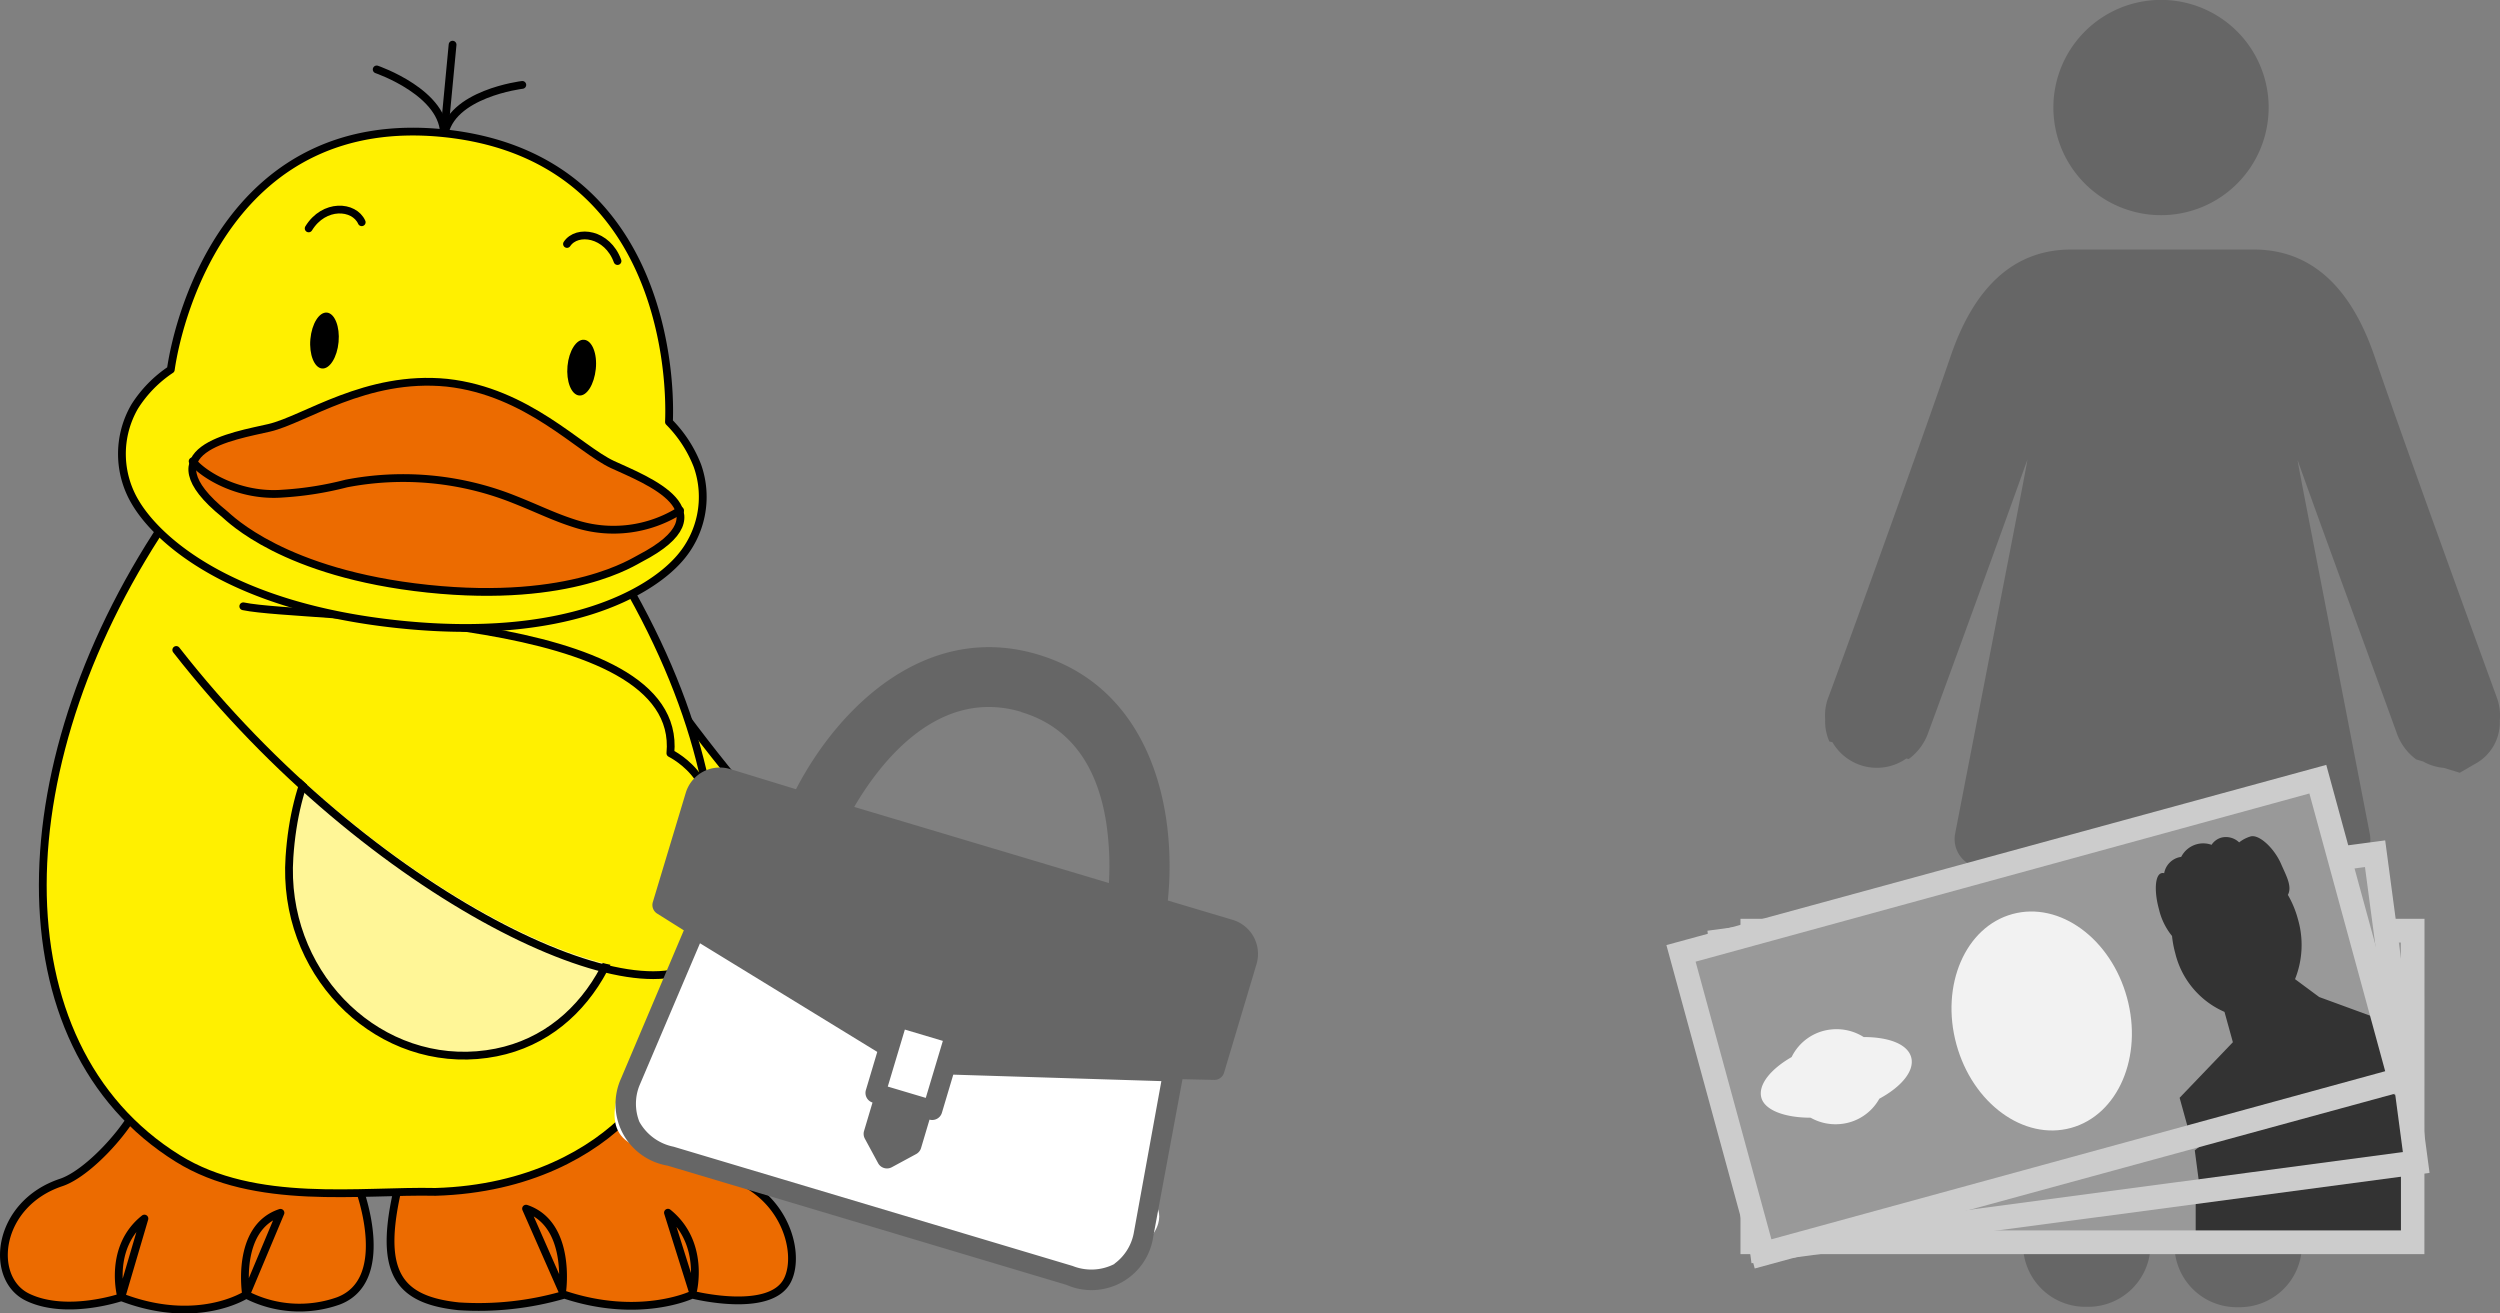 <svg xmlns="http://www.w3.org/2000/svg" xmlns:xlink="http://www.w3.org/1999/xlink" width="247.36" height="129.96" viewBox="0 0 247.36 129.96"><rect x="0" y="0" width="247.36" height="129.96" fill="#808080" stroke="none"/><defs><style>.cls-1,.cls-5,.cls-7{fill:none;}.cls-2{clip-path:url(#clip-path);}.cls-3{fill:#666;}.cls-4{fill:#ec6b00;}.cls-5,.cls-7{stroke:#000;stroke-linecap:round;stroke-linejoin:round;stroke-width:0.77px;}.cls-6{fill:#fff000;}.cls-13,.cls-7{fill-rule:evenodd;}.cls-8{fill:#fff697;}.cls-9{fill:#999;}.cls-10{fill:#f2f2f2;}.cls-11{fill:#333;}.cls-12{fill:#ccc;}.cls-13{fill:#fff;}</style><clipPath id="clip-path" transform="translate(0 -0.01)"><rect class="cls-1" x="180.57" width="78.23" height="129.7"/></clipPath></defs><title>shop-sell</title><g id="レイヤー_2" data-name="レイヤー 2"><g id="SP"><g id="contents"><g class="cls-2"><path class="cls-3" d="M224.47,10.66A10.65,10.65,0,1,1,213.82,0a10.65,10.65,0,0,1,10.65,10.65Zm0,0" transform="translate(0 -0.01)"/><path class="cls-3" d="M247.35,71.21a5.09,5.09,0,0,0-.29-2.14c-.08-.23-8.47-23.18-12.16-33.93C232.51,28.21,228.51,24.7,223,24.7H204.92c-5.5,0-9.49,3.52-11.88,10.45C189.35,45.9,181,68.84,180.88,69.07a5.1,5.1,0,0,0-.29,2.14,4.76,4.76,0,0,0,.42,2.17l.3.07a5.08,5.08,0,0,0,7.31,1.61l.24.05a5.47,5.47,0,0,0,1.9-2.53c2.89-7.86,6.9-18.87,9.84-27.09-.25,1.55-1.26,6.63-7.15,37a2.86,2.86,0,0,0,2.8,3.4h3.92v37.26a6.16,6.16,0,0,0,6.16,6.16h.29a6.16,6.16,0,0,0,6.16-6.16V85.93h2.37v37.26a6.16,6.16,0,0,0,6.16,6.16h.29a6.16,6.16,0,0,0,6.16-6.16V85.93h3.92a2.86,2.86,0,0,0,2.8-3.4c-5.89-30.41-6.9-35.49-7.15-37,2.93,8.22,7,19.23,9.84,27.09a5.47,5.47,0,0,0,1.9,2.53l.69.21a5.13,5.13,0,0,0,2.05.63l1.57.48,1.41-.82a4.68,4.68,0,0,0,2.55-4.39Z" transform="translate(0 -0.01)"/></g><path class="cls-4" d="M35.27,116.91c.61,1.44,3.44,9.81-1.77,11.81a11.49,11.49,0,0,1-9.14-.61s-4.8,3.15-12.35.25c0,0-5.42,1.86-9.28,0S-.36,119.13,6.08,117c3.38-1.15,9.18-8.07,8.26-10.67" transform="translate(0 -0.01)"/><path class="cls-5" d="M35.27,116.91c.61,1.44,3.44,9.81-1.77,11.81a11.49,11.49,0,0,1-9.14-.61s-4.8,3.15-12.35.25c0,0-5.42,1.86-9.28,0S-.36,119.13,6.08,117c3.38-1.15,9.18-8.07,8.26-10.67" transform="translate(0 -0.01)"/><path class="cls-6" d="M59.62,56.35c2.16,9.95,21.86,31,25.16,34.7,7.21,8-.43,18.09-10.05,14.61,0,0-6.8,4.69-11.35-3.65,0,0-6.81,5-13.68-10.57,0,0-9.29-18-4.88-25.87" transform="translate(0 -0.01)"/><path class="cls-5" d="M59.62,56.35c2.16,9.95,21.86,31,25.16,34.7,7.21,8-.43,18.09-10.05,14.61,0,0-6.8,4.69-11.35-3.65,0,0-6.81,5-13.68-10.57,0,0-9.29-18-4.88-25.87" transform="translate(0 -0.01)"/><path class="cls-4" d="M60.83,109.16c3.43.92,2.48,5.23,10.35,7,6.31,1.38,8.14,7.7,6.74,10.51-1.69,3.41-9.43,1.44-9.43,1.44s-5.17,2.48-12.64,0a30.26,30.26,0,0,1-10.47,1.15c-6.76-.72-8.36-4.07-5.13-15" transform="translate(0 -0.01)"/><path class="cls-7" d="M60.83,109.16c3.43.92,2.48,5.23,10.35,7,6.31,1.38,8.14,7.7,6.74,10.51-1.69,3.41-9.43,1.44-9.43,1.44s-5.17,2.48-12.64,0a30.26,30.26,0,0,1-10.47,1.15c-6.76-.72-8.36-4.07-5.13-15Zm7.72,18.67S69.81,123,66.09,120ZM12,128.36s-1.37-4.88,2.29-7.78Zm43.63-.63s.94-6.61-3.58-8.13Zm-31.28.38s-1.09-6.61,3.4-8.1Z" transform="translate(0 -0.01)"/><path class="cls-6" d="M17,50.69C.24,75-.48,103.39,17.59,114.63c7.66,4.77,18.13,3.14,25.5,3.31,9.28-.27,15.61-4,19.09-7.6C72.53,99.78,76.71,77.7,56.77,49.69" transform="translate(0 -0.01)"/><path class="cls-5" d="M17,50.69C.24,75-.48,103.39,17.59,114.63c7.66,4.77,18.13,3.14,25.5,3.31,9.28-.27,15.61-4,19.09-7.6C72.53,99.78,76.71,77.7,56.77,49.69" transform="translate(0 -0.01)"/><path class="cls-8" d="M49.07,66c-8.86-1.91-19.38,3.2-20.43,18.81-.77,11.23,8.19,20.43,18.56,19.6S62.86,93.58,62.4,83.33C62,73.39,55.43,67.4,49.07,66Z" transform="translate(0 -0.01)"/><path class="cls-5" d="M49.07,66c-8.86-1.91-19.38,3.2-20.43,18.81-.77,11.23,8.19,20.43,18.56,19.6S62.86,93.58,62.4,83.33C62,73.39,55.43,67.4,49.07,66Z" transform="translate(0 -0.01)"/><path class="cls-5" d="M37.27,6.88s6.88,2.35,6.66,6.65" transform="translate(0 -0.01)"/><path class="cls-5" d="M51.68,8.41s-7.18.86-7.75,5.12" transform="translate(0 -0.01)"/><line class="cls-5" x1="44.78" y1="4.42" x2="43.9" y2="13.71"/><path class="cls-6" d="M24.12,59.52c6.25,1.31,43.6.39,42.26,14.54,0,0,6.79,3.32,2.09,10,0,0,5.85,4.18,1.49,9.92-5.56,7.32-33.34-5.63-52.47-30.14" transform="translate(0 -0.01)"/><path class="cls-5" d="M24.07,60c6.25,1.31,43.6.39,42.26,14.54,0,0,6.79,3.32,2.09,10,0,0,5.85,4.18,1.49,9.92-5.56,7.32-33.34-5.63-52.47-30.14" transform="translate(0 -0.01)"/><path class="cls-6" d="M44,13.2C23,11,17.71,30.9,16.9,36.58a12.28,12.28,0,0,0-3.57,3.65,9.33,9.33,0,0,0,.1,9.55c2.2,3.67,9.37,10.25,26,12s24.84-3.22,27.67-6.36A9.24,9.24,0,0,0,69,46.08a12.59,12.59,0,0,0-2.81-4.32C66.43,36,65,15.43,44,13.2Z" transform="translate(0 -0.01)"/><path class="cls-5" d="M44,13.2C23,11,17.71,30.9,16.9,36.58a12.28,12.28,0,0,0-3.57,3.65,9.33,9.33,0,0,0,.1,9.55c2.2,3.67,9.37,10.25,26,12s24.84-3.22,27.67-6.36A9.24,9.24,0,0,0,69,46.08a12.59,12.59,0,0,0-2.81-4.32C66.43,36,65,15.43,44,13.2Z" transform="translate(0 -0.01)"/><path d="M57.81,33.63c-.77-.09-1.52,1.09-1.66,2.6s.37,2.82,1.14,2.91,1.5-1.09,1.66-2.62S58.58,33.71,57.81,33.63Z" transform="translate(0 -0.01)"/><path class="cls-5" d="M56.1,24.15c1-1.49,4-1.06,5,1.69" transform="translate(0 -0.01)"/><path class="cls-4" d="M44.23,37.88c-8-.8-14.07,3.64-17.59,4.46s-12.33,2.14-4.4,8.55c.48.39,5.82,5.87,20.09,7.37s20.49-2.77,21-3c8.94-4.64.57-7.76-2.73-9.29S52.22,38.76,44.23,37.88Z" transform="translate(0 -0.01)"/><path class="cls-7" d="M44.23,37.88c-8-.8-14.07,3.64-17.59,4.46s-12.33,2.14-4.4,8.55c.48.39,5.82,5.87,20.09,7.37s20.49-2.77,21-3c8.94-4.64.57-7.76-2.73-9.29S52.22,38.76,44.23,37.88Z" transform="translate(0 -0.01)"/><path d="M32.36,30.94c.76.09,1.28,1.39,1.14,2.91s-.88,2.69-1.64,2.62-1.29-1.39-1.15-2.91S31.58,30.86,32.36,30.94Z" transform="translate(0 -0.01)"/><path class="cls-5" d="M35.79,22c-.75-1.67-3.73-1.87-5.25.61" transform="translate(0 -0.01)"/><path class="cls-7" d="M67.29,50.52a12.36,12.36,0,0,1-10.4,1.3c-2.21-.7-3.75-1.52-6.46-2.57a29.62,29.62,0,0,0-16.16-1.4,33,33,0,0,1-6.3,1c-4.24.34-7.86-1.85-8.91-3.2" transform="translate(0 -0.01)"/><rect class="cls-9" x="173.38" y="92.08" width="65.32" height="30.83"/><ellipse class="cls-10" cx="206.04" cy="107.93" rx="8.75" ry="10.97"/><path class="cls-11" d="M233.15,112.91l-1.84-2.33a9.12,9.12,0,0,0,1.84-5.64,9.91,9.91,0,0,0-.34-2.6c.68-.68.32-2,.16-3.15-.25-1.72-1.38-3.46-2.25-3.39a3.36,3.36,0,0,0-1.18.26,1.88,1.88,0,0,0-1.54-.92,1.71,1.71,0,0,0-1.12.44,2.44,2.44,0,0,0-1.39-.44,2.46,2.46,0,0,0-1.81.8l-.25,0a2,2,0,0,0-1.8,1.13.47.47,0,0,0-.26-.09c-.65,0-1.17,1.52-1.17,3.4a6.5,6.5,0,0,0,.55,2.88,10.06,10.06,0,0,0-.14,1.7,8.52,8.52,0,0,0,3.17,6.92V115l-6.53,3.92v3.75l18.81.26h2.68v-6.06Z" transform="translate(0 -0.01)"/><path class="cls-12" d="M239.88,124.1H172.21V90.92h67.68Zm-65.32-2.35h63V93.27h-63Z" transform="translate(0 -0.01)"/><path class="cls-10" d="M192.64,108c0-1.35-1.62-2.53-4-3.13a5,5,0,0,0-2.9-1.57,4.9,4.9,0,0,0-4.5,1.6c-2.34.61-3.92,1.77-3.92,3.11s1.7,2.59,4.19,3.18a5,5,0,0,0,2.72,1.39,4.91,4.91,0,0,0,4.33-1.41C191,110.57,192.64,109.38,192.64,108Z" transform="translate(0 -0.01)"/><rect class="cls-9" x="172" y="88.64" width="65.32" height="30.83" transform="translate(-11.9 27.79) rotate(-7.55)"/><ellipse class="cls-10" cx="204.72" cy="104.48" rx="8.75" ry="10.97" transform="translate(-11.96 27.8) rotate(-7.55)"/><path class="cls-11" d="M232.25,105.84l-2.13-2.07a9.12,9.12,0,0,0,1.09-5.83,9.91,9.91,0,0,0-.68-2.53c.58-.77.05-2.06-.26-3.15-.48-1.67-1.82-3.24-2.68-3.07a3.36,3.36,0,0,0-1.14.42,1.88,1.88,0,0,0-1.65-.71,1.71,1.71,0,0,0-1.05.58,2.44,2.44,0,0,0-1.44-.25,2.46,2.46,0,0,0-1.69,1l-.25,0a2,2,0,0,0-1.64,1.36.47.47,0,0,0-.27-.05c-.64.08-1,1.66-.71,3.52a6.5,6.5,0,0,0,.92,2.78,10.06,10.06,0,0,0,.08,1.7,8.52,8.52,0,0,0,4,6.44l.41,3.11-6,4.74.49,3.72,18.68-2.21,2.65-.35-.8-6Z" transform="translate(0 -0.01)"/><path class="cls-12" d="M240.39,116.06,173.3,125l-4.36-32.9L236,83.16Zm-65.07,6.25L237.75,114,234,85.8l-62.43,8.28Z" transform="translate(0 -0.01)"/><path class="cls-10" d="M191.44,106.32c-.18-1.34-1.94-2.3-4.39-2.58a5,5,0,0,0-3.08-1.18,4.9,4.9,0,0,0-4.25,2.17c-2.24.91-3.66,2.27-3.48,3.6s2,2.34,4.57,2.6a5,5,0,0,0,2.88,1,4.91,4.91,0,0,0,4.1-2C190.13,109.07,191.62,107.67,191.44,106.32Z" transform="translate(0 -0.01)"/><rect class="cls-9" x="169.24" y="85.18" width="65.32" height="30.83" transform="translate(-19.37 56.72) rotate(-15.27)"/><ellipse class="cls-10" cx="202.01" cy="101.02" rx="8.75" ry="10.97" transform="translate(-19.47 56.77) rotate(-15.27)"/><path class="cls-11" d="M229.47,98.66l-2.39-1.77a9.12,9.12,0,0,0,.29-5.92,9.91,9.91,0,0,0-1-2.42c.47-.84-.22-2-.68-3.08-.7-1.59-2.24-3-3.07-2.68a3.36,3.36,0,0,0-1.07.57,1.88,1.88,0,0,0-1.73-.48,1.71,1.71,0,0,0-1,.72,2.44,2.44,0,0,0-1.46-.06,2.46,2.46,0,0,0-1.54,1.25l-.25.05a2,2,0,0,0-1.44,1.57.47.47,0,0,0-.28,0c-.62.17-.73,1.78-.23,3.58a6.5,6.5,0,0,0,1.29,2.63,10.06,10.06,0,0,0,.31,1.67,8.52,8.52,0,0,0,4.88,5.84l.83,3-5.27,5.5,1,3.62,18.22-4.7,2.58-.71-1.6-5.84Z" transform="translate(0 -0.01)"/><path class="cls-12" d="M238.91,107.69l-65.29,17.83-8.74-32,65.29-17.83Zm-63.64,14.94L236,106l-7.5-27.48L167.77,95.16Z" transform="translate(0 -0.01)"/><path class="cls-10" d="M189.1,104.62c-.36-1.31-2.23-2-4.7-2a5,5,0,0,0-3.21-.75,4.9,4.9,0,0,0-3.92,2.73c-2.1,1.21-3.32,2.74-3,4s2.33,2,4.88,2a5,5,0,0,0,3,.62,4.91,4.91,0,0,0,3.8-2.5C188.17,107.52,189.46,105.94,189.1,104.62Z" transform="translate(0 -0.01)"/><path class="cls-13" d="M69.14,91l-7,15s-3,5,0,7,46.06,13,46.06,13,0,1,4-2,2-5,2-5l3-14Z" transform="translate(0 -0.01)"/><path class="cls-3" d="M121.88,91l-6.33-1.89c.95-9.36-1.83-21-12.79-24.32s-19.69,5-24,13.31l-6.53-2a3.52,3.52,0,0,0-4.38,2.36L64.59,89.28A1,1,0,0,0,65,90.39l2.66,1.67-6.19,14.61a6.17,6.17,0,0,0,4.57,8.67l39.48,11.8a6.17,6.17,0,0,0,8.58-4.73L117,106.79l3.11.07a1,1,0,0,0,1-.7l3.21-10.74A3.52,3.52,0,0,0,121.88,91ZM101.06,70.47c4.64,1.39,7.47,5.06,8.39,10.91a28.93,28.93,0,0,1,.27,6l-25.2-7.53c2.55-4.36,8.28-11.87,16.54-9.4ZM93.29,103l-1.69,5.64-3.76-1.12,1.69-5.64Zm17,22.06a5,5,0,0,1-4.16.21l-39.48-11.8A5,5,0,0,1,63.26,111a4.86,4.86,0,0,1,0-3.56l6-14.1,17.54,10.75-1.13,3.79a1,1,0,0,0,.66,1.22l-.84,2.82a1,1,0,0,0,.08.75l1.32,2.44a1,1,0,0,0,1.33.4l2.44-1.32a1,1,0,0,0,.47-.58l.84-2.82a1,1,0,0,0,1.22-.66l1.13-3.79,20.59.64-2.74,15.08h0a4.87,4.87,0,0,1-1.92,3Zm0,0" transform="translate(0 -0.01)"/></g></g></g></svg>